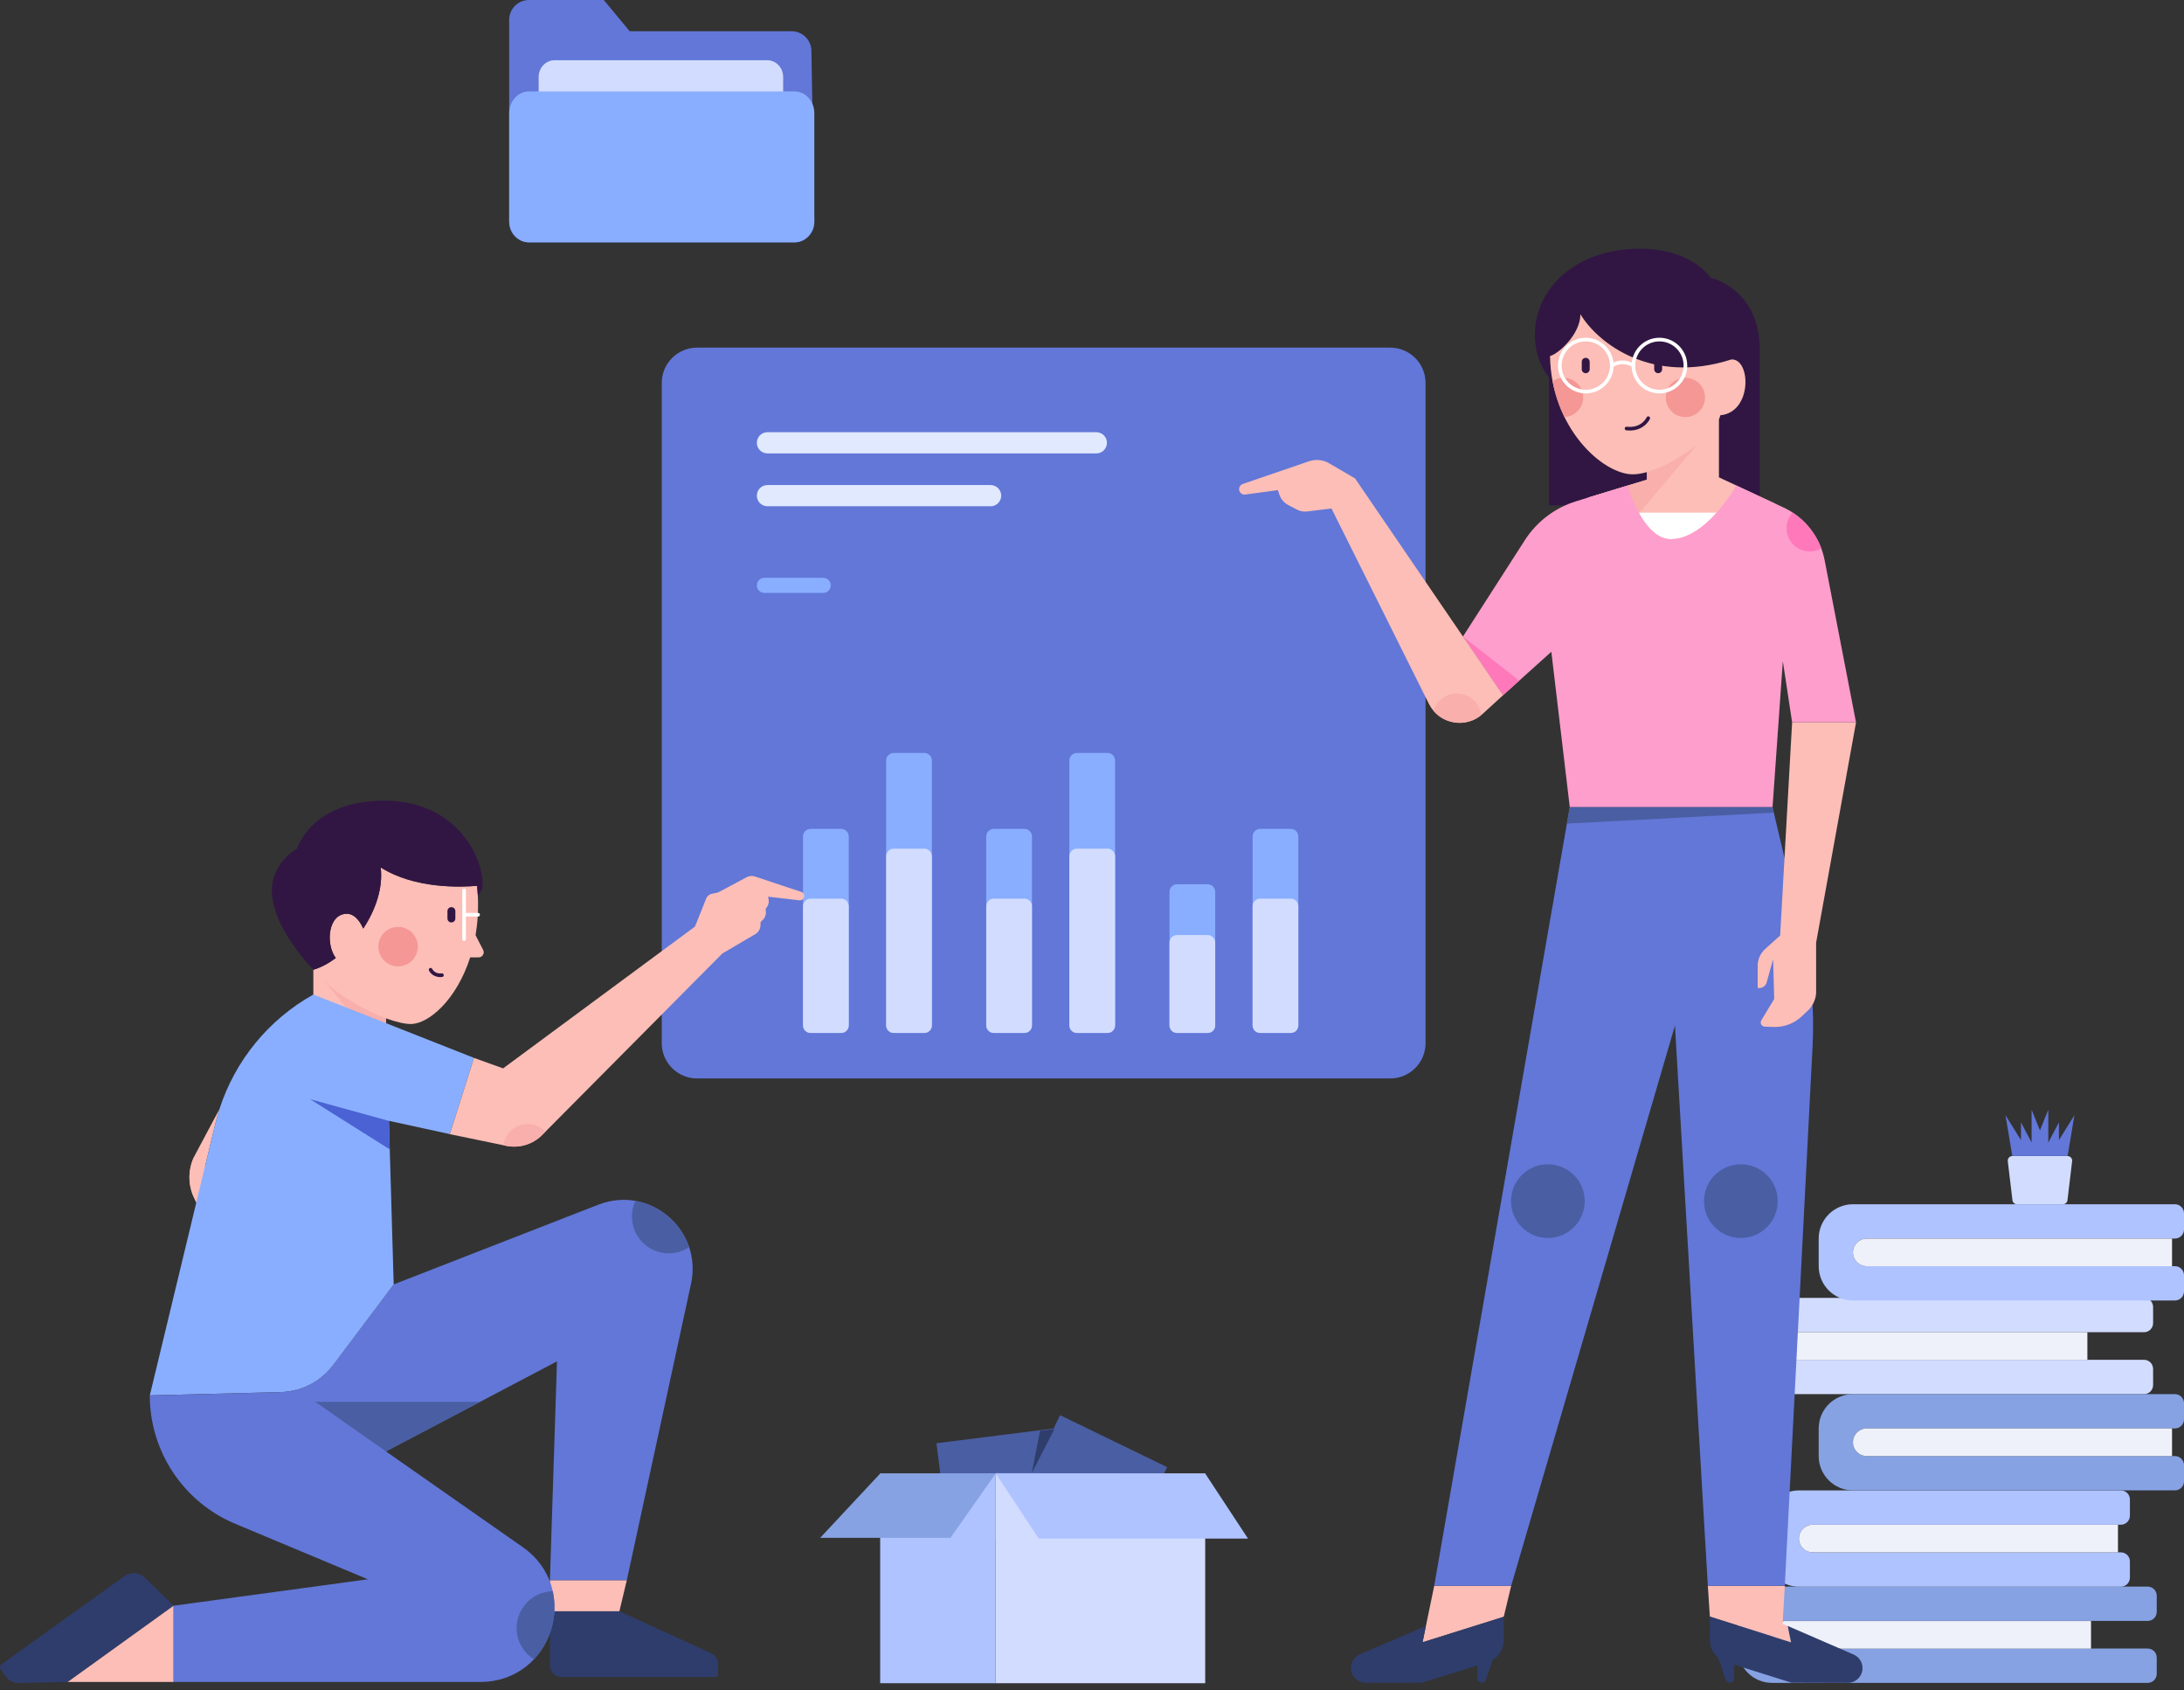 <svg width="190" height="147" viewBox="0 0 190 147" fill="none" xmlns="http://www.w3.org/2000/svg">
<rect x="0" y="0" width="190" height="147" fill="#333333" stroke="none"/>
<g id="Scenes02">
<g id="Group">
<path id="Vector" d="M101.539 127.601L92.222 123.081L88.305 131.155L97.622 135.675L101.539 127.601Z" fill="#4A5EA3"/>
<path id="Vector_2" d="M91.741 124.227L81.468 125.522L82.591 134.425L92.864 133.129L91.741 124.227Z" fill="#4A5EA3"/>
<path id="Vector_3" d="M104.848 128.16H86.615V146.394H104.848V128.16Z" fill="#D2DCFF"/>
<path id="Vector_4" d="M86.616 128.16H76.572V146.394H86.616V128.16Z" fill="#AEC3FF"/>
<path id="Vector_5" d="M76.571 128.16L71.353 133.749H82.686L86.615 128.16H76.571Z" fill="#86A2E2"/>
<path id="Vector_6" d="M104.848 128.154L108.572 133.816H90.365L86.615 128.128L104.848 128.154Z" fill="#AEC3FF"/>
<path id="Vector_7" d="M90.484 124.443L89.751 128.136L91.733 124.285L90.484 124.443Z" fill="#2F3D6C"/>
</g>
<g id="Group_2">
<path id="Vector_8" d="M187.628 140.189V138.781C187.628 138.346 187.275 137.992 186.84 137.992H154.164C152.515 137.992 151.179 139.329 151.179 140.978V143.379C151.179 145.027 152.515 146.364 154.164 146.364H186.84C187.275 146.364 187.628 146.011 187.628 145.575V144.167C187.628 143.731 187.275 143.379 186.84 143.379H155.364C154.701 143.379 154.164 142.841 154.164 142.178C154.164 141.515 154.701 140.977 155.364 140.977H186.84C187.275 140.978 187.628 140.625 187.628 140.189Z" fill="#86A2E2"/>
<path id="Vector_9" d="M187.312 115.078V113.669C187.312 113.234 186.959 112.881 186.524 112.881H153.847C152.199 112.881 150.862 114.218 150.862 115.866V118.267C150.862 119.916 152.199 121.252 153.847 121.252H186.524C186.959 121.252 187.312 120.899 187.312 120.464V119.056C187.312 118.62 186.959 118.267 186.524 118.267H155.048C154.385 118.267 153.847 117.73 153.847 117.067C153.847 116.403 154.385 115.866 155.048 115.866H186.524C186.959 115.866 187.312 115.513 187.312 115.078Z" fill="#D2DCFF"/>
<path id="Vector_10" d="M185.295 131.822V130.414C185.295 129.978 184.942 129.625 184.506 129.625H156.499C154.851 129.625 153.514 130.962 153.514 132.611V135.012C153.514 136.66 154.851 137.997 156.499 137.997H184.506C184.942 137.997 185.295 137.644 185.295 137.208V135.8C185.295 135.365 184.942 135.012 184.506 135.012H157.7C157.037 135.012 156.499 134.474 156.499 133.811C156.499 133.148 157.037 132.61 157.7 132.61H184.506C184.942 132.61 185.295 132.257 185.295 131.822Z" fill="#AEC3FF"/>
<path id="Vector_11" d="M190 106.932V105.524C190 105.088 189.647 104.736 189.212 104.736H161.205C159.556 104.736 158.219 106.072 158.219 107.721V110.122C158.219 111.771 159.556 113.107 161.205 113.107H189.212C189.647 113.107 190 112.754 190 112.319V110.911C190 110.475 189.647 110.122 189.212 110.122H162.405C161.742 110.122 161.205 109.585 161.205 108.922C161.205 108.258 161.742 107.721 162.405 107.721H189.212C189.647 107.721 190 107.368 190 106.932Z" fill="#AEC3FF"/>
<path id="Vector_12" d="M184.256 132.61V135.011H157.699C157.036 135.011 156.499 134.474 156.499 133.811C156.499 133.147 157.036 132.61 157.699 132.61H184.256V132.61Z" fill="#EFF1FA"/>
<path id="Vector_13" d="M181.911 140.984V143.385H155.355C154.691 143.385 154.154 142.848 154.154 142.185C154.154 141.521 154.691 140.984 155.355 140.984H181.911V140.984Z" fill="#EFF1FA"/>
<path id="Vector_14" d="M181.595 115.866V118.267H155.038C154.375 118.267 153.838 117.729 153.838 117.066C153.838 116.403 154.375 115.865 155.038 115.865H181.595V115.866Z" fill="#EFF1FA"/>
<path id="Vector_15" d="M188.959 107.724V110.125H162.403C161.739 110.125 161.202 109.588 161.202 108.924C161.202 108.261 161.739 107.724 162.403 107.724H188.959V107.724Z" fill="#EFF1FA"/>
<path id="Vector_16" d="M190 123.448V122.04C190 121.605 189.647 121.251 189.212 121.251H161.205C159.556 121.251 158.219 122.588 158.219 124.237V126.638C158.219 128.286 159.556 129.623 161.205 129.623H189.212C189.647 129.623 190 129.27 190 128.835V127.426C190 126.991 189.647 126.638 189.212 126.638H162.405C161.742 126.638 161.205 126.101 161.205 125.437C161.205 124.774 161.742 124.237 162.405 124.237H189.212C189.647 124.237 190 123.884 190 123.448Z" fill="#86A2E2"/>
<path id="Vector_17" d="M188.959 124.236V126.637H162.403C161.739 126.637 161.202 126.1 161.202 125.437C161.202 124.773 161.739 124.236 162.403 124.236H188.959V124.236Z" fill="#EFF1FA"/>
<path id="Vector_18" d="M175.063 100.547H179.875C180.112 100.547 180.296 100.754 180.268 100.99L179.861 104.39C179.837 104.589 179.668 104.739 179.468 104.739H175.47C175.27 104.739 175.101 104.589 175.077 104.39L174.67 100.99C174.642 100.755 174.826 100.547 175.063 100.547Z" fill="#D2DCFF"/>
<path id="Vector_19" d="M179.12 99.158V97.612L178.195 99.37V96.515L177.468 98.313L176.742 96.515V99.37L175.817 97.612V99.158L174.469 96.991L175.063 100.545H177.468H179.874L180.468 96.991L179.12 99.158Z" fill="#6277D7"/>
</g>
<g id="Group_3">
<path id="Vector_20" d="M120.946 93.796H60.641C58.945 93.796 57.569 92.42 57.569 90.723V33.308C57.569 31.611 58.945 30.235 60.641 30.235H120.946C122.643 30.235 124.019 31.611 124.019 33.308V90.723C124.019 92.42 122.643 93.796 120.946 93.796Z" fill="#6277D7"/>
<path id="Vector_21" d="M95.378 39.434H66.764C66.255 39.434 65.842 39.022 65.842 38.512C65.842 38.003 66.255 37.59 66.764 37.59H95.378C95.887 37.59 96.3 38.003 96.3 38.512C96.3 39.022 95.887 39.434 95.378 39.434Z" fill="#E1E9FF"/>
<path id="Vector_22" d="M86.179 44.031H66.764C66.255 44.031 65.842 43.618 65.842 43.109C65.842 42.599 66.255 42.187 66.764 42.187H86.179C86.688 42.187 87.101 42.599 87.101 43.109C87.101 43.618 86.688 44.031 86.179 44.031Z" fill="#E1E9FF"/>
<path id="Vector_23" d="M71.614 51.57H66.501C66.137 51.57 65.842 51.276 65.842 50.912C65.842 50.548 66.137 50.253 66.501 50.253H71.614C71.978 50.253 72.273 50.548 72.273 50.912C72.273 51.275 71.978 51.57 71.614 51.57Z" fill="#89AEFF"/>
<g id="Group_4">
<path id="Vector_24" d="M73.838 72.75V89.186C73.838 89.55 73.544 89.844 73.18 89.844H70.519C70.155 89.844 69.86 89.55 69.86 89.186V72.75C69.86 72.386 70.155 72.091 70.519 72.091H73.18C73.544 72.091 73.838 72.386 73.838 72.75Z" fill="#89AEFF"/>
<path id="Vector_25" d="M81.069 66.145V89.184C81.069 89.548 80.774 89.843 80.41 89.843H77.749C77.385 89.843 77.091 89.548 77.091 89.184V66.145C77.091 65.781 77.385 65.486 77.749 65.486H80.41C80.774 65.486 81.069 65.781 81.069 66.145Z" fill="#89AEFF"/>
<path id="Vector_26" d="M89.779 72.75V89.186C89.779 89.55 89.484 89.844 89.12 89.844H86.459C86.095 89.844 85.8 89.55 85.8 89.186V72.75C85.8 72.386 86.095 72.091 86.459 72.091H89.12C89.484 72.091 89.779 72.386 89.779 72.75Z" fill="#89AEFF"/>
<path id="Vector_27" d="M97.009 66.145V89.184C97.009 89.548 96.714 89.843 96.35 89.843H93.689C93.326 89.843 93.031 89.548 93.031 89.184V66.145C93.031 65.781 93.326 65.486 93.689 65.486H96.35C96.714 65.486 97.009 65.781 97.009 66.145Z" fill="#89AEFF"/>
<path id="Vector_28" d="M105.719 77.564V89.187C105.719 89.551 105.424 89.846 105.06 89.846H102.399C102.036 89.846 101.741 89.551 101.741 89.187V77.564C101.741 77.2 102.036 76.906 102.399 76.906H105.06C105.424 76.906 105.719 77.201 105.719 77.564Z" fill="#89AEFF"/>
<path id="Vector_29" d="M112.949 72.75V89.186C112.949 89.55 112.655 89.844 112.291 89.844H109.63C109.266 89.844 108.971 89.55 108.971 89.186V72.75C108.971 72.386 109.266 72.091 109.63 72.091H112.291C112.654 72.091 112.949 72.386 112.949 72.75Z" fill="#89AEFF"/>
</g>
<g id="Group_5">
<path id="Vector_30" d="M73.838 78.815V89.18C73.838 89.544 73.544 89.838 73.18 89.838H70.519C70.155 89.838 69.86 89.544 69.86 89.18V78.815C69.86 78.451 70.155 78.156 70.519 78.156H73.18C73.544 78.156 73.838 78.451 73.838 78.815Z" fill="#D2DCFF"/>
<path id="Vector_31" d="M81.069 74.469V89.18C81.069 89.543 80.774 89.838 80.41 89.838H77.749C77.385 89.838 77.091 89.543 77.091 89.18V74.469C77.091 74.105 77.385 73.81 77.749 73.81H80.41C80.774 73.81 81.069 74.105 81.069 74.469Z" fill="#D2DCFF"/>
<path id="Vector_32" d="M89.779 78.815V89.18C89.779 89.544 89.484 89.838 89.12 89.838H86.459C86.095 89.838 85.8 89.544 85.8 89.18V78.815C85.8 78.451 86.095 78.156 86.459 78.156H89.12C89.484 78.156 89.779 78.451 89.779 78.815Z" fill="#D2DCFF"/>
<path id="Vector_33" d="M97.009 74.469V89.18C97.009 89.543 96.714 89.838 96.35 89.838H93.689C93.326 89.838 93.031 89.543 93.031 89.18V74.469C93.031 74.105 93.326 73.81 93.689 73.81H96.35C96.714 73.81 97.009 74.105 97.009 74.469Z" fill="#D2DCFF"/>
<path id="Vector_34" d="M105.719 81.981V89.179C105.719 89.543 105.424 89.838 105.06 89.838H102.399C102.036 89.838 101.741 89.543 101.741 89.179V81.981C101.741 81.618 102.036 81.323 102.399 81.323H105.06C105.424 81.323 105.719 81.618 105.719 81.981Z" fill="#D2DCFF"/>
<path id="Vector_35" d="M112.949 78.815V89.18C112.949 89.544 112.655 89.838 112.291 89.838H109.63C109.266 89.838 108.971 89.544 108.971 89.18V78.815C108.971 78.451 109.266 78.156 109.63 78.156H112.291C112.654 78.156 112.949 78.451 112.949 78.815Z" fill="#D2DCFF"/>
</g>
</g>
<g id="Group_6">
<path id="Vector_36" d="M46.021 0H52.527L54.779 2.715H68.865C69.818 2.715 70.59 3.487 70.59 4.439L70.844 19.355C70.844 20.307 70.072 21.079 69.119 21.079H46.021C45.069 21.079 44.297 20.307 44.297 19.355V1.725C44.297 0.772 45.069 0 46.021 0Z" fill="#6277D7"/>
<path id="Vector_37" d="M48.243 5.239H66.75C67.513 5.239 68.132 5.89 68.132 6.693V13.84C68.132 14.643 67.513 15.294 66.75 15.294H48.243C47.48 15.294 46.861 14.643 46.861 13.84V6.693C46.861 5.89 47.48 5.239 48.243 5.239Z" fill="#D2DCFF"/>
<path id="Vector_38" d="M46.021 7.949H69.119C70.072 7.949 70.844 8.798 70.844 9.847V19.181C70.844 20.23 70.072 21.079 69.119 21.079H46.021C45.069 21.079 44.297 20.23 44.297 19.181V9.847C44.297 8.798 45.069 7.949 46.021 7.949Z" fill="#89AEFF"/>
</g>
<g id="Group_7">
<path id="Vector_39" d="M18.21 102.685C18.21 103.51 17.761 104.228 17.094 104.611L16.898 104.208C16.35 103.082 16.342 101.774 16.867 100.646C17.657 100.986 18.21 101.771 18.21 102.685Z" fill="#F9AFAB"/>
<g id="Group_8">
<path id="Vector_40" d="M42.033 82.623L41.373 81.336C41.553 80.277 41.63 79.125 41.569 77.891C41.556 77.612 41.535 77.329 41.507 77.042C40.13 77.163 36.089 77.325 33.117 75.44C33.336 77.19 32.682 79.13 31.597 80.765C31.466 80.45 30.992 79.474 30.177 79.474C28.545 79.474 28.298 82.081 29.21 83.323C28.58 83.791 27.921 84.144 27.267 84.34C27.267 84.34 27.264 84.338 27.26 84.333V91.84H33.588V88.569C34.438 88.881 35.194 89.061 35.727 89.061C37.319 89.061 39.734 86.924 40.905 83.264H41.641C41.884 83.264 42.081 83.067 42.081 82.824C42.081 82.754 42.065 82.685 42.033 82.623Z" fill="#FCBEB7"/>
<path id="Vector_41" d="M29.212 83.324C28.299 82.082 28.546 79.474 30.178 79.474C30.993 79.474 31.467 80.451 31.599 80.766C32.683 79.131 33.337 77.191 33.118 75.441C36.091 77.327 40.131 77.165 41.508 77.043C41.536 77.33 41.557 77.613 41.571 77.891C41.69 77.778 41.97 77.464 41.99 76.99C41.99 76.99 41.991 76.99 41.991 76.99C41.991 76.977 41.991 76.963 41.99 76.95C41.99 76.945 41.991 76.942 41.991 76.937C41.991 76.935 41.99 76.933 41.99 76.93C41.954 74.228 39.48 69.639 33.444 69.639C27.047 69.639 25.851 73.803 25.851 73.803C25.851 73.803 23.649 75.01 23.649 77.442C23.649 80.638 27.094 84.165 27.262 84.335C27.266 84.339 27.268 84.342 27.268 84.342C27.922 84.145 28.582 83.792 29.212 83.324Z" fill="#311643"/>
<path id="Vector_42" d="M33.588 91.837V88.566C31.831 87.921 29.669 86.708 28.22 85.329L33.588 91.837Z" fill="#F9AFAB"/>
<path id="Vector_43" d="M34.633 84.046C35.581 84.046 36.349 83.278 36.349 82.33C36.349 81.383 35.581 80.615 34.633 80.615C33.686 80.615 32.918 81.383 32.918 82.33C32.918 83.278 33.686 84.046 34.633 84.046Z" fill="#F49795"/>
<g id="Group_9">
<path id="Vector_44" d="M38.302 84.981C37.957 84.981 37.721 84.85 37.578 84.731C37.4 84.583 37.325 84.424 37.317 84.406C37.281 84.327 37.316 84.233 37.396 84.197C37.475 84.161 37.568 84.196 37.604 84.275C37.614 84.296 37.826 84.727 38.433 84.657C38.52 84.647 38.598 84.709 38.608 84.796C38.618 84.883 38.556 84.961 38.469 84.971C38.411 84.978 38.355 84.981 38.302 84.981Z" fill="#311643"/>
</g>
<g id="Group_10">
<path id="Vector_45" d="M39.27 80.228C39.08 80.228 38.926 80.074 38.926 79.884V79.24C38.926 79.05 39.08 78.896 39.27 78.896C39.461 78.896 39.615 79.05 39.615 79.24V79.884C39.615 80.074 39.461 80.228 39.27 80.228Z" fill="#311643"/>
</g>
<path id="Vector_46" d="M41.595 79.399H40.532V77.438C40.532 77.351 40.461 77.28 40.374 77.28C40.287 77.28 40.216 77.351 40.216 77.438V81.677C40.216 81.764 40.287 81.835 40.374 81.835C40.461 81.835 40.532 81.764 40.532 81.677V79.715H41.595C41.683 79.715 41.753 79.645 41.753 79.558C41.753 79.47 41.683 79.399 41.595 79.399Z" fill="white"/>
</g>
<g id="Group_11">
<path id="Vector_47" d="M52.053 104.774L34.248 111.709L28.991 118.707C28.181 119.785 27.038 120.544 25.759 120.882L33.548 126.245L48.455 118.402L47.841 137.446H54.528L60.117 111.655C61.134 106.967 56.523 103.033 52.053 104.774Z" fill="#6277D7"/>
<path id="Vector_48" d="M47.841 140.134V144.859C47.841 145.41 48.288 145.856 48.839 145.856H62.24C62.368 145.856 62.471 145.753 62.471 145.626V144.755C62.471 144.335 62.226 143.953 61.844 143.778L53.885 140.134H47.841Z" fill="#2F3D6C"/>
<path id="Vector_49" d="M47.841 137.446V140.134H53.885L54.528 137.446H47.841Z" fill="#FCBEB7"/>
<path id="Vector_50" d="M41.767 121.924L33.551 126.247L27.422 121.924H41.767Z" fill="#4A5EA3"/>
<path id="Vector_51" d="M59.952 108.468C59.444 108.807 58.833 109.005 58.176 109.005C56.409 109.005 54.976 107.572 54.976 105.805C54.976 105.318 55.085 104.856 55.28 104.443C57.435 104.826 59.253 106.391 59.952 108.468Z" fill="#4A5EA3"/>
</g>
<path id="Vector_52" d="M19.09 96.464L16.968 100.442C16.343 101.614 16.317 103.013 16.898 104.207L17.081 104.581L18.731 97.74C18.835 97.309 18.955 96.883 19.09 96.464Z" fill="#FCBEB7"/>
<path id="Vector_53" d="M25.759 120.882C25.801 120.871 25.843 120.859 25.884 120.847C27.112 120.494 28.208 119.75 28.992 118.707L34.249 111.71L33.836 97.483L39.135 98.637L41.236 92.007L27.265 86.496C23.364 88.672 20.451 92.241 19.09 96.462C18.954 96.881 18.834 97.306 18.73 97.738L17.08 104.579L13.033 121.358L24.391 121.077C24.858 121.065 25.316 120.999 25.759 120.882Z" fill="#89AEFF"/>
<path id="Vector_54" d="M33.909 99.965L26.973 95.599L33.837 97.49L33.909 99.965Z" fill="#4A62D3"/>
<g id="Group_12">
<path id="Vector_55" d="M15.103 139.657L12.61 137.224C12.124 136.749 11.366 136.692 10.814 137.088L0.127 144.749C-0.01 144.848 -0.041 145.039 0.057 145.176L0.526 145.83C0.774 146.176 1.177 146.378 1.603 146.37L5.894 146.287L15.103 139.657Z" fill="#2F3D6C"/>
<path id="Vector_56" d="M15.103 146.283H5.894L15.103 139.653V146.283Z" fill="#FCBEB7"/>
<path id="Vector_57" d="M45.476 134.557L25.882 120.849C25.841 120.861 25.799 120.873 25.758 120.884C25.315 121.001 24.856 121.067 24.389 121.079L13.031 121.36C13.031 126.243 15.964 130.648 20.468 132.531L32.003 137.355L15.102 139.654V146.284H41.781C48.084 146.285 50.641 138.17 45.476 134.557Z" fill="#6277D7"/>
<path id="Vector_58" d="M46.454 144.31C45.549 143.745 44.947 142.74 44.947 141.594C44.947 139.846 46.349 138.425 48.09 138.395C48.553 140.493 47.918 142.75 46.454 144.31Z" fill="#4A5EA3"/>
</g>
<path id="Vector_59" d="M69.704 77.569L65.679 76.232C65.44 76.153 65.179 76.175 64.957 76.293L62.468 77.619L61.904 77.742C61.694 77.788 61.52 77.935 61.441 78.134L60.461 80.586L43.769 92.919L41.236 92.01L39.134 98.641L44.032 99.653C45.17 99.888 46.35 99.532 47.169 98.708L62.838 82.931L65.715 81.24C65.98 81.084 66.148 80.803 66.159 80.496L66.171 80.191L66.357 80.011C66.554 79.822 66.654 79.554 66.63 79.283L66.607 79.029C66.817 78.825 66.914 78.531 66.868 78.242L66.827 77.987L69.541 78.305C69.711 78.325 69.873 78.228 69.937 78.069C70.017 77.866 69.911 77.638 69.704 77.569Z" fill="#FCBEB7"/>
<path id="Vector_60" d="M47.45 98.427L47.169 98.71C46.35 99.534 45.171 99.89 44.033 99.655L43.804 99.607V99.607C43.936 98.564 44.826 97.758 45.905 97.758C46.514 97.758 47.064 98.016 47.45 98.427Z" fill="#F9AFAB"/>
</g>
<g id="Group_13">
<path id="Vector_61" d="M131.468 137.92L130.821 140.613L123.756 142.831L124.772 137.92H131.468Z" fill="#FCBEB7"/>
<path id="Vector_62" d="M155.273 137.92L155.08 141.246L155.52 141.409L155.81 142.833L148.752 140.613L148.576 137.92H155.273Z" fill="#FCBEB7"/>
<path id="Vector_63" d="M118.308 143.883L124.051 141.414L123.757 142.837L130.822 140.618V142.643C130.822 143.355 130.45 144 129.864 144.363L129.257 146.1C129.204 146.25 129.063 146.351 128.903 146.351C128.696 146.351 128.529 146.183 128.529 145.976V144.846L123.7 146.351H118.816C118.105 146.351 117.53 145.775 117.53 145.065C117.53 144.55 117.836 144.086 118.308 143.883Z" fill="#2F3D6C"/>
<path id="Vector_64" d="M148.746 142.621L148.751 140.597L155.81 142.836L155.52 141.412L161.256 143.898C161.727 144.103 162.032 144.568 162.03 145.082C162.028 145.792 161.451 146.366 160.741 146.364L155.856 146.35L150.863 144.778L150.86 145.961C150.859 146.168 150.691 146.335 150.484 146.334C150.325 146.334 150.184 146.233 150.131 146.083L149.472 144.181C149.02 143.803 148.744 143.237 148.746 142.621Z" fill="#2F3D6C"/>
<g id="Group_14">
<path id="Vector_65" d="M134.754 32.813V43.957H140.435H145.66H146.021H153.097C153.097 43.957 153.097 35.399 153.097 30.425C153.097 25.074 148.791 24.143 148.791 24.143C148.791 24.143 147.225 21.629 142.669 21.629C137.187 21.629 133.532 24.987 133.532 29.133C133.532 31.036 134.306 32.262 134.754 32.813ZM134.847 30.963C135.54 30.807 137.489 29.09 137.489 27.329C139.015 29.853 143.677 33.484 150.611 31.267V31.268C150.632 31.265 150.654 31.263 150.677 31.263C152.326 31.263 152.441 35.85 149.665 36.115C149.624 36.25 149.582 36.378 149.54 36.498V43.957H143.279V41.057C142.842 41.181 142.424 41.251 142.041 41.251C139.451 41.251 134.949 37.256 134.847 30.963Z" fill="#311643"/>
<path id="Vector_66" d="M143.278 41.059C142.842 41.182 142.424 41.252 142.041 41.252C139.451 41.252 134.949 37.258 134.847 30.964C135.54 30.808 137.489 29.091 137.489 27.33C139.015 29.854 143.677 33.485 150.611 31.268V31.269C150.632 31.266 150.654 31.264 150.677 31.264C152.326 31.264 152.441 35.851 149.665 36.116C149.625 36.251 149.582 36.379 149.54 36.498V41.516L154.443 43.808V49.88H138.148V43.282L143.279 41.719L143.278 41.059Z" fill="#FCBEB7"/>
<path id="Vector_67" d="M138.147 49.878V43.281L143.278 41.718V41.057C144.729 40.648 146.378 39.656 147.588 38.731L138.147 49.878Z" fill="#F9AFAB"/>
<path id="Vector_68" d="M146.623 36.275C147.566 36.275 148.331 35.51 148.331 34.567C148.331 33.624 147.566 32.859 146.623 32.859C145.68 32.859 144.915 33.624 144.915 34.567C144.915 35.51 145.68 36.275 146.623 36.275Z" fill="#F49795"/>
<path id="Vector_69" d="M135.067 33.149C135.283 34.296 135.646 35.342 136.105 36.272C137.008 36.228 137.726 35.481 137.726 34.567C137.726 33.623 136.961 32.859 136.019 32.859C135.667 32.859 135.339 32.965 135.067 33.149Z" fill="#F49795"/>
<g id="Group_15">
<path id="Vector_70" d="M135.538 31.795C135.538 33.13 136.624 34.216 137.959 34.216C139.262 34.216 140.328 33.179 140.377 31.887C141.105 31.474 141.744 31.768 141.945 31.884C141.992 33.178 143.058 34.216 144.363 34.216C145.698 34.216 146.784 33.13 146.784 31.795C146.784 30.461 145.698 29.375 144.363 29.375C143.117 29.375 142.087 30.323 141.957 31.535C141.641 31.39 141.043 31.217 140.365 31.536C140.235 30.323 139.206 29.375 137.959 29.375C136.624 29.375 135.538 30.461 135.538 31.795ZM142.26 31.795C142.26 30.635 143.204 29.692 144.364 29.692C145.524 29.692 146.468 30.636 146.468 31.795C146.468 32.955 145.524 33.899 144.364 33.899C143.204 33.899 142.26 32.955 142.26 31.795ZM135.855 31.795C135.855 30.635 136.799 29.692 137.959 29.692C139.119 29.692 140.063 30.636 140.063 31.795C140.063 32.955 139.119 33.899 137.959 33.899C136.799 33.899 135.855 32.955 135.855 31.795Z" fill="white"/>
</g>
<g id="Group_16">
<g id="Group_17">
<path id="Vector_71" d="M137.951 32.458C138.142 32.458 138.297 32.304 138.297 32.113V31.468C138.297 31.277 138.142 31.123 137.951 31.123C137.761 31.123 137.606 31.277 137.606 31.468V32.113C137.606 32.304 137.761 32.458 137.951 32.458Z" fill="#311643"/>
</g>
<g id="Group_18">
<path id="Vector_72" d="M144.254 32.458C144.445 32.458 144.6 32.304 144.6 32.113V31.468C144.6 31.277 144.445 31.123 144.254 31.123C144.063 31.123 143.909 31.277 143.909 31.468V32.113C143.909 32.304 144.063 32.458 144.254 32.458Z" fill="#311643"/>
</g>
</g>
<g id="Group_19">
<path id="Vector_73" d="M141.787 37.445C142.404 37.445 142.824 37.213 143.078 37.002C143.398 36.736 143.532 36.446 143.537 36.433C143.573 36.353 143.538 36.26 143.458 36.224C143.378 36.188 143.285 36.223 143.249 36.303C143.231 36.342 142.793 37.26 141.521 37.113C141.433 37.103 141.355 37.165 141.345 37.252C141.335 37.338 141.397 37.417 141.484 37.427C141.59 37.44 141.691 37.445 141.787 37.445Z" fill="#311643"/>
</g>
</g>
<path id="Vector_74" d="M154.203 70.203L156.809 81.237C157.561 84.424 157.858 87.701 157.689 90.971L155.271 137.922H148.574L145.715 89.196L131.468 137.922H124.771L136.562 70.202H154.203V70.203Z" fill="#6277D7"/>
<g id="Group_20">
<path id="Vector_75" d="M145.345 46.894C144.156 46.894 143.204 45.749 142.563 44.589H149.345C148.311 45.746 146.894 46.894 145.345 46.894Z" fill="white"/>
<path id="Vector_76" d="M132.656 46.981C133.701 45.354 135.291 44.151 137.141 43.588L141.635 42.22C141.635 42.409 141.963 43.505 142.562 44.587C143.203 45.747 144.155 46.892 145.344 46.892C146.893 46.892 148.309 45.744 149.344 44.587C150.393 43.414 151.049 42.232 151.049 42.232L155.151 44.132C157.011 44.994 158.344 46.697 158.734 48.71L161.467 62.826H155.908L155.1 57.503L154.205 70.198H136.564L134.961 56.685L130.759 60.465L127.273 55.359L132.656 46.981Z" fill="#FE9ECC"/>
</g>
<path id="Vector_77" d="M127.271 55.363L132.166 59.201L130.756 60.468L127.271 55.363Z" fill="#FF78BA"/>
<path id="Vector_78" d="M134.658 107.672C136.428 107.672 137.863 106.236 137.863 104.466C137.863 102.696 136.428 101.261 134.658 101.261C132.888 101.261 131.453 102.696 131.453 104.466C131.453 106.236 132.888 107.672 134.658 107.672Z" fill="#4A5EA3"/>
<path id="Vector_79" d="M151.449 107.672C153.219 107.672 154.654 106.236 154.654 104.466C154.654 102.696 153.219 101.261 151.449 101.261C149.679 101.261 148.243 102.696 148.243 104.466C148.243 106.236 149.679 107.672 151.449 107.672Z" fill="#4A5EA3"/>
<path id="Vector_80" d="M108.126 42.089L113.91 40.107C114.486 39.922 115.114 39.991 115.636 40.296L117.883 41.608L130.758 60.468L128.989 62.084C127.526 63.42 125.192 62.985 124.308 61.213L115.833 44.224L113.728 44.483C113.41 44.522 113.087 44.462 112.805 44.312L112.062 43.919C111.714 43.736 111.448 43.428 111.317 43.058L111.165 42.629L108.342 43.011C108.112 43.046 107.89 42.909 107.819 42.687C107.738 42.437 107.876 42.169 108.126 42.089Z" fill="#FCBEB7"/>
<path id="Vector_81" d="M153.567 82.532L154.865 81.365L155.907 62.833H161.467L157.995 81.992L157.998 86.342C157.966 86.933 157.707 87.488 157.277 87.894L156.738 88.402C156.079 89.023 155.198 89.353 154.293 89.318L153.521 89.289C153.247 89.278 153.085 88.977 153.226 88.743L154.348 86.887L154.253 83.423L153.694 85.443C153.599 85.784 153.257 85.993 152.911 85.921V84.005C152.91 83.443 153.149 82.908 153.567 82.532Z" fill="#FCBEB7"/>
<path id="Vector_82" d="M155.422 45.936C155.422 47.055 156.329 47.963 157.448 47.963C157.812 47.963 158.153 47.867 158.448 47.699C157.971 46.418 157.094 45.322 155.946 44.576C155.621 44.936 155.422 45.413 155.422 45.936Z" fill="#FF78BA"/>
<path id="Vector_83" d="M154.205 70.202H136.564L136.315 71.634L154.317 70.674L154.205 70.202Z" fill="#4A5EA3"/>
<path id="Vector_84" d="M124.71 61.828C125.734 63.029 127.578 63.242 128.853 62.205C128.739 61.141 127.838 60.313 126.744 60.313C125.783 60.313 124.971 60.952 124.71 61.828Z" fill="#F9AFAB"/>
</g>
</g>
</svg>
